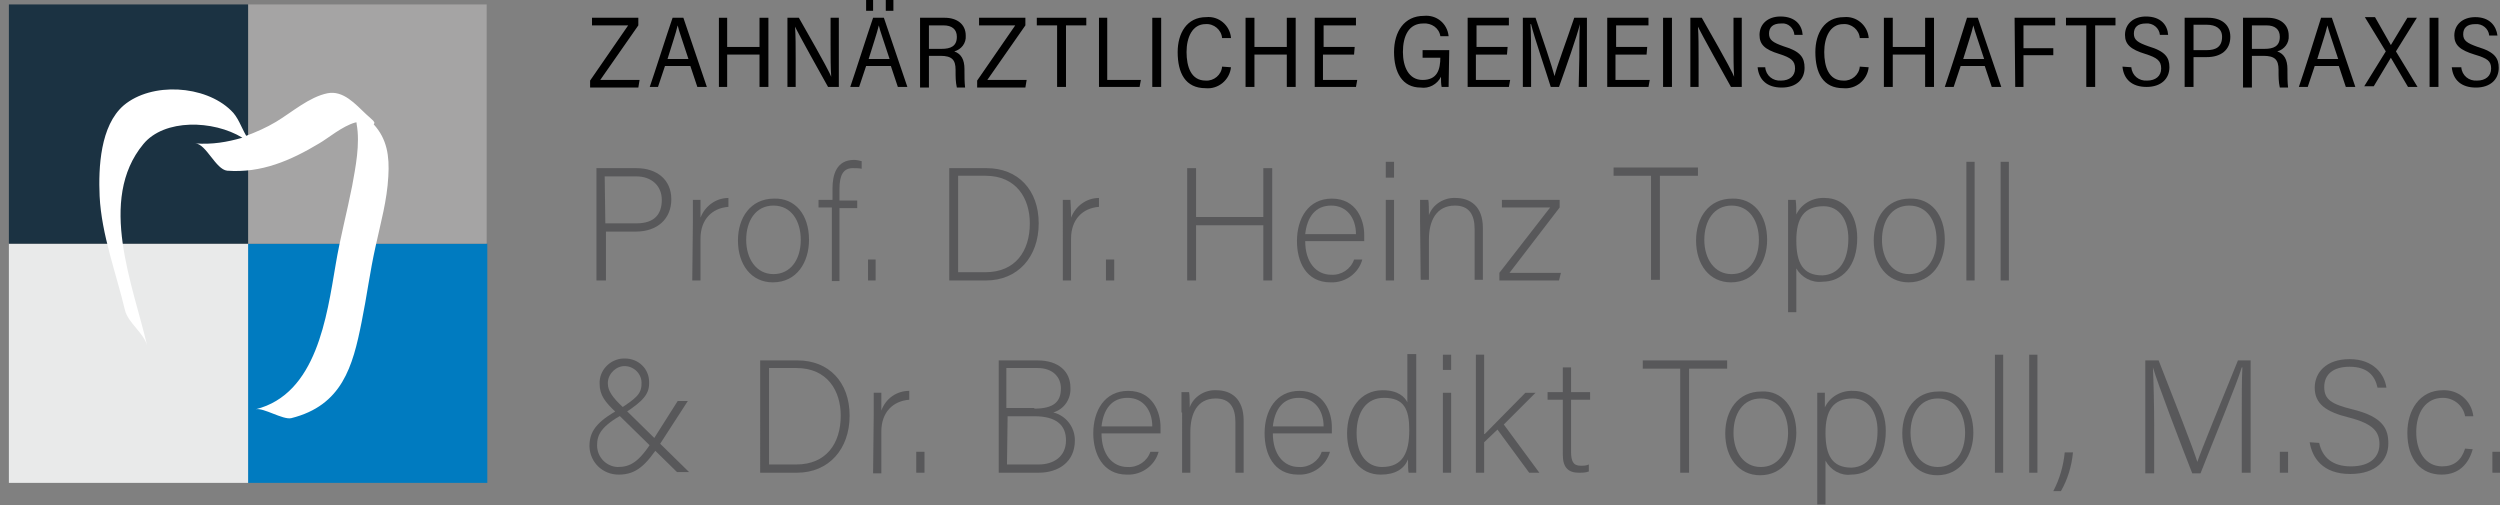<?xml version="1.0" encoding="utf-8"?>
<!-- Generator: Adobe Illustrator 24.2.3, SVG Export Plug-In . SVG Version: 6.00 Build 0)  -->
<svg version="1.1" id="Ebene_1" xmlns="http://www.w3.org/2000/svg" xmlns:xlink="http://www.w3.org/1999/xlink" x="0px" y="0px"
	 viewBox="0 0 394 79.6" style="enable-background:new 0 0 394 79.6;" xml:space="preserve">
<rect x="0" y="0" width="394" height="79.6" fill="#808080" stroke="none"/>
<style type="text/css">
	.st0{fill:#58585A;}
	.st1{fill:#007BC0;}
	.st2{fill:#A5A4A4;}
	.st3{fill:#E9EAEA;}
	.st4{fill:#1B3242;}
	.st5{fill:#FFFFFF;}
</style>
<path class="st0" d="M94,26.5h6.3c3.2,0,5.5,1.8,5.5,4.9s-2.2,5.1-5.6,5.1h-4.7v7.7H94V26.5z M95.4,35.2h4.9c2.9,0,4-1.5,4-3.7
	s-1.6-3.7-4-3.7h-5L95.4,35.2z"/>
<path class="st0" d="M109.2,34.9c0-2.1,0-3,0-3.4h1.2c0,0.4,0,1.2,0,2.8c0.7-1.8,2.4-3.1,4.4-3.1v1.4c-2.6,0.2-4.4,2-4.4,5v6.6h-1.3
	L109.2,34.9z"/>
<path class="st0" d="M127.5,37.8c0,3.5-1.9,6.7-5.7,6.7c-3.4,0-5.5-2.8-5.5-6.6c0-3.6,2-6.6,5.7-6.6
	C125.3,31.2,127.5,33.8,127.5,37.8z M117.6,37.8c0,3,1.6,5.4,4.3,5.4s4.3-2.3,4.3-5.4c0-3-1.5-5.4-4.3-5.4S117.6,34.8,117.6,37.8
	L117.6,37.8z"/>
<path class="st0" d="M131.1,44.2V32.7H129v-1.2h2.2v-1.8c0-2.1,0.6-4.5,3.4-4.5c0.4,0,0.8,0.1,1.2,0.2v1.2c-0.4-0.1-0.9-0.1-1.4-0.1
	c-1.5,0-2.1,1.1-2.1,3.3v1.8h2.8v1.2h-2.8v11.5H131.1z"/>
<path class="st0" d="M136.8,44.2v-3.3h1.2v3.3H136.8z"/>
<path class="st0" d="M149.6,26.5h5.9c4.9,0,8.2,3.4,8.2,8.7s-3.3,9-8.3,9h-5.8V26.5z M151,42.9h4.3c4.7,0,7-3.3,7-7.7
	c0-3.9-2.1-7.5-7-7.5H151V42.9z"/>
<path class="st0" d="M167.5,34.9c0-2.1,0-3,0-3.4h1.2c0,0.4,0.1,1.2,0.1,2.8c0.7-1.8,2.4-3.1,4.4-3.1v1.4c-2.6,0.2-4.4,2-4.4,5v6.6
	h-1.3V34.9z"/>
<path class="st0" d="M174.3,44.2v-3.3h1.3v3.3H174.3z"/>
<path class="st0" d="M187.1,26.5h1.4v7.7h10.6v-7.7h1.4v17.7h-1.4v-8.7h-10.6v8.7h-1.4V26.5z"/>
<path class="st0" d="M205.7,38c0,3.3,1.7,5.3,4.1,5.3c1.6,0.1,3.1-0.9,3.6-2.4h1.3c-0.6,2.2-2.7,3.7-5,3.6c-3.9,0-5.3-3.3-5.3-6.5
	c0-3.6,1.8-6.7,5.5-6.7c3.9,0,5.1,3.4,5.1,5.7c0,0.3,0,0.7,0,1L205.7,38z M213.7,36.9c0-2.5-1.4-4.5-3.9-4.5s-3.8,1.8-4.1,4.5H213.7
	z"/>
<path class="st0" d="M218.4,25.5h1.3V28h-1.3V25.5z M218.4,31.5h1.3v12.7h-1.3V31.5z"/>
<path class="st0" d="M223.8,34.7c0-1.1,0-2.2,0-3.2h1.3c0.1,0.4,0.1,2,0.1,2.4c0.6-1.7,2.4-2.8,4.2-2.7c2.3,0,4.3,1.3,4.3,4.7v8.2
	h-1.3v-8c0-2.3-0.9-3.7-3.1-3.7c-3,0-4.1,2.5-4.1,5.3v6.4h-1.3L223.8,34.7z"/>
<path class="st0" d="M236.3,43l8-10.3h-7.6v-1.2h9.1v1.2L237.9,43h8.1l-0.3,1.2h-9.4L236.3,43z"/>
<path class="st0" d="M260.2,27.7h-5.9v-1.3h13.3v1.3h-6v16.4h-1.4L260.2,27.7z"/>
<path class="st0" d="M278.5,37.8c0,3.5-2,6.7-5.7,6.7c-3.4,0-5.5-2.8-5.5-6.6c0-3.6,2-6.6,5.7-6.6C276.3,31.2,278.5,33.8,278.5,37.8
	z M268.6,37.8c0,3,1.6,5.4,4.3,5.4s4.3-2.3,4.3-5.4c0-3-1.5-5.4-4.3-5.4S268.6,34.8,268.6,37.8L268.6,37.8z"/>
<path class="st0" d="M283.1,42.3v6.9h-1.3V34.6c0-1,0-2.2,0-3.1h1.2c0.1,0.8,0.1,1.5,0.1,2.3c0.8-1.7,2.6-2.7,4.5-2.6
	c3,0,5.1,2.5,5.1,6.3c0,4.5-2.4,6.9-5.5,6.9C285.5,44.6,283.9,43.7,283.1,42.3z M291.3,37.6c0-2.9-1.4-5.1-3.9-5.1
	c-3.1,0-4.3,1.9-4.3,5.4s1,5.5,4.1,5.5C289.8,43.3,291.3,41.1,291.3,37.6L291.3,37.6z"/>
<path class="st0" d="M306.5,37.8c0,3.5-2,6.7-5.7,6.7c-3.4,0-5.5-2.8-5.5-6.6c0-3.6,2-6.6,5.7-6.6C304.3,31.2,306.5,33.8,306.5,37.8
	z M296.6,37.8c0,3,1.6,5.4,4.3,5.4s4.3-2.3,4.3-5.4c0-3-1.5-5.4-4.3-5.4S296.6,34.8,296.6,37.8L296.6,37.8z"/>
<path class="st0" d="M309.9,44.2V25.5h1.3v18.7H309.9z"/>
<path class="st0" d="M315.3,44.2V25.5h1.3v18.7H315.3z"/>
<path class="st0" d="M108.4,63.2l-4.4,6.8c-2.2,3.3-3.7,4.8-6.5,4.8c-2.5,0-4.5-1.9-4.6-4.4c0,0,0-0.1,0-0.1c0-2.2,1-3.8,4.7-5.8
	c2.6-1.7,3.5-2.4,3.5-4c0.1-1.5-1.1-2.7-2.5-2.8s-2.7,1.1-2.8,2.5c0,0.1,0,0.2,0,0.3c0,1.1,0.8,2.2,2.3,3.6l10.5,10.3h-1.9l-9.6-9.4
	c-1.7-1.6-2.6-2.7-2.6-4.5c-0.1-2.1,1.6-3.9,3.7-4c0.1,0,0.2,0,0.3,0c2.1,0,3.8,1.6,3.8,3.7c0,0.1,0,0.1,0,0.2c0,1.7-0.9,2.8-4,4.8
	c-3.6,2-4.2,3.3-4.2,5c0,1.8,1.4,3.3,3.2,3.4c2,0,3.4-0.7,5.7-4.4l3.8-6H108.4z"/>
<path class="st0" d="M119.8,56.8h5.9c4.9,0,8.2,3.4,8.2,8.7s-3.3,9-8.3,9h-5.8L119.8,56.8z M121.2,73.2h4.3c4.7,0,7-3.3,7-7.7
	c0-3.9-2.1-7.5-7-7.5h-4.3L121.2,73.2z"/>
<path class="st0" d="M137.7,65.3c0-2.1,0-3,0-3.4h1.2c0,0.4,0,1.2,0,2.8c0.7-1.9,2.4-3.1,4.4-3.1v1.4c-2.6,0.2-4.4,2-4.4,5v6.6h-1.3
	L137.7,65.3z"/>
<path class="st0" d="M144.4,74.5v-3.3h1.3v3.3H144.4z"/>
<path class="st0" d="M157.3,56.8h6.2c3.4,0,5.2,1.8,5.2,4.3c0.1,1.8-1,3.4-2.7,3.9c2,0.5,3.4,2.3,3.4,4.4c0,3.5-2.7,5.1-5.7,5.1
	h-6.3V56.8z M163,64.4c3.1,0,4.2-1.1,4.2-3.2c0-1.7-1.2-3.2-3.7-3.2h-4.9v6.3H163z M158.7,73.2h5c2.3,0,4.3-1.2,4.3-3.8
	c0-2.3-1.4-3.8-5-3.8h-4.2L158.7,73.2z"/>
<path class="st0" d="M173.6,68.3c0,3.3,1.7,5.3,4.1,5.3c1.6,0.1,3.1-0.9,3.6-2.4h1.3c-0.6,2.2-2.7,3.7-5,3.6c-3.8,0-5.3-3.3-5.3-6.5
	c0-3.6,1.8-6.7,5.5-6.7c3.9,0,5.1,3.4,5.1,5.7c0,0.4,0,0.7,0,1L173.6,68.3z M181.6,67.2c0-2.5-1.4-4.5-3.9-4.5s-3.8,1.8-4.1,4.5
	H181.6z"/>
<path class="st0" d="M186.2,65c0-1.1,0-2.2,0-3.2h1.2c0.1,0.4,0.1,2,0.1,2.4c0.6-1.7,2.4-2.8,4.2-2.7c2.3,0,4.3,1.3,4.3,4.8v8.2
	h-1.3v-8c0-2.3-0.9-3.7-3.1-3.7c-3,0-4,2.5-4,5.3v6.4h-1.3V65z"/>
<path class="st0" d="M200.6,68.3c0,3.3,1.7,5.3,4.1,5.3c1.6,0.1,3.1-0.9,3.6-2.4h1.3c-0.6,2.2-2.7,3.7-5,3.6c-3.9,0-5.3-3.3-5.3-6.5
	c0-3.6,1.8-6.7,5.5-6.7c3.9,0,5.1,3.4,5.1,5.7c0,0.4,0,0.7,0,1L200.6,68.3z M208.6,67.2c0-2.5-1.4-4.5-3.9-4.5s-3.8,1.8-4.1,4.5
	H208.6z"/>
<path class="st0" d="M223.2,55.9v15c0,1.2,0,2.4,0,3.6H222c-0.1-0.3-0.1-1.5-0.1-2.1c-0.6,1.5-2,2.4-4.3,2.4c-3.3,0-5.3-2.7-5.3-6.5
	s2.1-6.8,5.6-6.8c2.5,0,3.5,1.1,3.9,1.9v-7.6H223.2z M213.8,68.3c0,3.5,1.8,5.3,4,5.3c3.3,0,4.3-2.3,4.3-5.8c0-3.3-0.8-5.1-4-5.1
	C215.5,62.7,213.8,64.7,213.8,68.3z"/>
<path class="st0" d="M227.4,55.9h1.3v2.4h-1.3V55.9z M227.4,61.9h1.3v12.6h-1.3V61.9z"/>
<path class="st0" d="M234,68.4c1.2-1.2,4.7-4.8,6.4-6.5h1.6l-5,5l5.6,7.6h-1.6l-5-6.8l-2.1,2v4.8h-1.3V55.9h1.3V68.4z"/>
<path class="st0" d="M243.9,61.8h2.4v-3.9h1.3v3.9h3V63h-3v8.2c0,1.4,0.3,2.2,1.5,2.2c0.4,0,0.9,0,1.3-0.2v1.1
	c-0.5,0.2-1,0.2-1.6,0.2c-1.6,0-2.5-0.8-2.5-2.8V63h-2.4V61.8z"/>
<path class="st0" d="M264.8,58.1h-5.9v-1.3h13.3v1.3h-6v16.4h-1.4L264.8,58.1z"/>
<path class="st0" d="M283.1,68.2c0,3.5-2,6.7-5.7,6.7c-3.4,0-5.5-2.8-5.5-6.6c0-3.6,2-6.6,5.7-6.6C280.8,61.5,283.1,64.2,283.1,68.2
	z M273.2,68.2c0,3,1.6,5.4,4.3,5.4s4.3-2.3,4.3-5.4c0-3-1.5-5.4-4.3-5.4S273.2,65.2,273.2,68.2L273.2,68.2z"/>
<path class="st0" d="M287.7,72.6v6.9h-1.3V65c0-1,0-2.2,0-3.1h1.2c0,0.5,0,1.2,0,2.3c0.8-1.7,2.6-2.7,4.5-2.6c3,0,5.1,2.5,5.1,6.3
	c0,4.6-2.4,6.9-5.5,6.9C290.1,75,288.5,74.1,287.7,72.6z M295.9,67.9c0-2.9-1.4-5.1-3.9-5.1c-3.1,0-4.3,1.9-4.3,5.4s1,5.5,4.1,5.5
	C294.4,73.6,295.9,71.4,295.9,67.9L295.9,67.9z"/>
<path class="st0" d="M311,68.2c0,3.5-2,6.7-5.7,6.7c-3.4,0-5.5-2.8-5.5-6.6c0-3.6,2-6.6,5.7-6.6C308.8,61.5,311,64.2,311,68.2z
	 M301.1,68.2c0,3,1.6,5.4,4.3,5.4s4.3-2.3,4.3-5.4c0-3-1.5-5.4-4.3-5.4S301.1,65.2,301.1,68.2L301.1,68.2z"/>
<path class="st0" d="M314.4,74.5V55.9h1.3v18.6H314.4z"/>
<path class="st0" d="M319.8,74.5V55.9h1.3v18.6H319.8z"/>
<path class="st0" d="M323.6,77.4c1-1.9,1.6-4,1.8-6.1h1.3c-0.2,2.1-0.8,4.2-1.9,6.1H323.6z"/>
<path class="st0" d="M353.3,66.4c0-3.5,0-6.8,0.1-8.5h-0.1c-0.7,2.4-4.3,11.1-6.5,16.7h-1.3c-1.7-4.3-5.4-14-6.2-16.7h0
	c0.1,2,0.2,6.2,0.2,9.2v7.5h-1.4V56.8h2.1c2.4,6.1,5.5,14,6.1,16h0c0.4-1.3,4-10.1,6.4-16h2v17.7h-1.4L353.3,66.4z"/>
<path class="st0" d="M359.3,74.5v-3.3h1.3v3.3H359.3z"/>
<path class="st0" d="M365.5,69.8c0.5,2.3,2.1,3.7,5,3.7c3.2,0,4.5-1.6,4.5-3.5s-0.9-3.2-4.8-4.2c-3.7-0.9-5.4-2.2-5.4-4.7
	c0-2.3,1.7-4.5,5.5-4.5s5.5,2.4,5.8,4.5h-1.4c-0.4-1.9-1.6-3.3-4.4-3.3c-2.6,0-4,1.2-4,3.2s1.2,2.7,4.4,3.5c5,1.2,5.7,3.2,5.7,5.4
	c0,2.6-1.9,4.8-6,4.8c-4.4,0-6-2.6-6.4-5L365.5,69.8z"/>
<path class="st0" d="M389.7,70.8c-0.6,2.2-2.1,4-4.9,4c-3.2,0-5.4-2.3-5.4-6.6c0-3.5,1.9-6.7,5.6-6.7c2.4-0.1,4.5,1.6,4.8,4.1h-1.3
	c-0.3-1.7-1.8-2.9-3.5-2.9c-2.7,0-4.2,2.3-4.2,5.4c0,3,1.4,5.4,4.1,5.4c1.8,0,3-0.9,3.6-2.8L389.7,70.8z"/>
<path class="st0" d="M392.8,74.5v-3.3h1.3v3.3H392.8z"/>
<path d="M93,12.7L99,4h-5.7V2.8h7.3V4l-6,8.6h6.2l-0.2,1.2H93V12.7z"/>
<path d="M104.8,10.4l-1.1,3.3h-1.3c0.8-2.3,2.7-8.3,3.6-10.9h1.7l3.7,10.9h-1.5l-1.1-3.3H104.8z M108.5,9.3
	c-0.9-2.8-1.5-4.4-1.7-5.3l0,0c-0.3,1.3-0.9,3-1.6,5.3H108.5z"/>
<path d="M113.3,2.8h1.3v4.6h5.1V2.8h1.4v10.9h-1.4V8.6h-5.1v5.1h-1.3V2.8z"/>
<path d="M124.1,13.7V2.8h1.8c4.4,7.7,4.9,8.8,5.1,9.3l0,0c-0.1-1.4-0.1-3.2-0.1-5V2.8h1.3v10.9h-1.7c-4.7-8.4-5-9.1-5.2-9.5l0,0
	c0.1,1.4,0.1,3.2,0.1,5.2v4.3H124.1z"/>
<path d="M136.5,10.4l-1.1,3.3h-1.4c0.8-2.3,2.7-8.3,3.6-10.9h1.7l3.7,10.9h-1.5l-1.1-3.3H136.5z M136.5,1.7V0h1.1v1.7H136.5z
	 M140.2,9.3c-0.9-2.8-1.5-4.4-1.7-5.3l0,0c-0.3,1.3-0.9,3-1.6,5.3H140.2z M139.6,1.7V0h1.2v1.7L139.6,1.7z"/>
<path d="M146.4,8.8v5H145V2.8h3.9c1.9,0,3.3,1,3.3,2.8c0.1,1.2-0.7,2.2-1.8,2.5c1.1,0.4,1.6,1.3,1.6,2.8v0.3c0,0.9,0,1.7,0.1,2.6
	h-1.3c-0.2-0.9-0.2-1.7-0.2-2.6V11c0-1.6-0.6-2.2-2.4-2.2L146.4,8.8z M146.4,7.7h2c1.4,0,2.4-0.4,2.4-1.9c0-1.2-0.8-1.8-2.1-1.8
	h-2.3L146.4,7.7z"/>
<path d="M154,12.7l6-8.7h-5.7V2.8h7.3V4l-6,8.6h6.2l-0.2,1.2H154V12.7z"/>
<path d="M166.6,4h-3.2V2.8h7.8V4H168v9.7h-1.4V4z"/>
<path d="M173.1,2.8h1.4v9.8h5.3l-0.2,1.1h-6.4V2.8z"/>
<path d="M183,2.8v10.9h-1.4V2.8H183z"/>
<path d="M194,10.6c-0.2,2-2,3.5-4,3.3c-3.2,0-4.4-2.4-4.4-5.7c0-2.9,1.4-5.5,4.5-5.5c2-0.2,3.7,1.3,3.9,3.2c0,0,0,0.1,0,0.1h-1.4
	c-0.1-1.3-1.3-2.3-2.6-2.2c-2.1,0-3,2.1-3,4.4s0.7,4.5,3,4.5c1.3,0.1,2.5-0.9,2.6-2.2L194,10.6z"/>
<path d="M196.3,2.8h1.4v4.6h5.1V2.8h1.4v10.9h-1.4V8.6h-5.1v5.1h-1.4V2.8z"/>
<path d="M213.4,8.6h-4.9v4h5.4l-0.2,1.1h-6.5V2.8h6.5V4h-5.1v3.4h4.9L213.4,8.6z"/>
<path d="M228.3,13.7h-1.1c-0.1-0.5-0.1-1-0.1-1.6c-0.6,1.2-1.9,1.9-3.2,1.7c-2.9,0-4.2-2.4-4.2-5.6s1.6-5.7,4.7-5.7
	c2-0.2,3.7,1.2,3.9,3.2H227c-0.2-1.3-1.4-2.1-2.7-2c-2.3,0-3.2,2-3.2,4.5c0,2.3,0.9,4.4,3.1,4.4c2.3,0,2.8-1.6,2.8-3.6V9.1h-2.8V7.9
	h4.2L228.3,13.7z"/>
<path d="M237.5,8.6h-4.9v4h5.4l-0.2,1.1h-6.5V2.8h6.5V4h-5.1v3.4h4.9L237.5,8.6z"/>
<path d="M248.9,9.1c0-2,0-4.1,0.1-5.3l0,0c-0.5,2-2.2,6.8-3.3,9.9h-1.3c-0.8-2.6-2.6-7.8-3.1-9.9h-0.1c0.1,1.3,0.1,3.7,0.1,5.6v4.3
	h-1.3V2.8h2c1.1,3.2,2.6,7.7,3,9.2l0,0c0.2-1.1,2-5.9,3.1-9.2h2v10.9h-1.3L248.9,9.1z"/>
<path d="M259.5,8.6h-4.9v4h5.4l-0.2,1.1h-6.5V2.8h6.5V4h-5.1v3.4h4.9L259.5,8.6z"/>
<path d="M263.5,2.8v10.9h-1.4V2.8H263.5z"/>
<path d="M266.4,13.7V2.8h1.8c4.4,7.7,4.9,8.8,5.1,9.3l0,0c-0.1-1.4-0.1-3.2-0.1-5V2.8h1.3v10.9h-1.7c-4.7-8.4-5-9.1-5.2-9.5l0,0
	c0.1,1.4,0.1,3.2,0.1,5.2v4.3H266.4z"/>
<path d="M278.2,10.6c0.1,1.3,1.2,2.2,2.5,2.1c0,0,0,0,0,0c1.3,0,2.2-0.7,2.2-1.9s-0.6-1.7-2.5-2.3c-2.3-0.7-3.1-1.5-3.1-3
	c0-1.7,1.3-2.9,3.3-2.9c2.4,0,3.4,1.4,3.5,2.9h-1.3c-0.1-1.1-1-1.9-2-1.8c0,0-0.1,0-0.1,0c-1.3,0-1.9,0.6-1.9,1.6s0.6,1.4,2.3,2
	c2.7,0.8,3.3,1.8,3.3,3.4c0,1.8-1.3,3.1-3.6,3.1s-3.6-1.2-3.8-3.2L278.2,10.6z"/>
<path d="M294.5,10.6c-0.2,2-2,3.5-4,3.3c-3.2,0-4.4-2.4-4.4-5.7c0-2.9,1.4-5.5,4.5-5.5c2-0.2,3.7,1.3,3.9,3.2c0,0,0,0.1,0,0.1h-1.4
	c-0.1-1.3-1.3-2.3-2.6-2.2c-2.1,0-3,2.1-3,4.4s0.7,4.5,3,4.5c1.3,0.1,2.5-0.9,2.6-2.2L294.5,10.6z"/>
<path d="M296.9,2.8h1.4v4.6h5.1V2.8h1.4v10.9h-1.4V8.6h-5.1v5.1h-1.4V2.8z"/>
<path d="M309,10.4l-1.1,3.3h-1.4c0.8-2.3,2.7-8.3,3.5-10.9h1.7l3.7,10.9h-1.5l-1.1-3.3H309z M312.7,9.3c-0.9-2.8-1.5-4.4-1.7-5.3
	l0,0c-0.3,1.3-0.9,3-1.6,5.3H312.7z"/>
<path d="M317.5,2.8h6.4V4h-5v3.6h4.7v1.1h-4.7v5h-1.3L317.5,2.8z"/>
<path d="M328.8,4h-3.2V2.8h7.8V4h-3.2v9.7h-1.4V4z"/>
<path d="M335.9,10.6c0.1,1.3,1.2,2.2,2.5,2.1c1.3,0,2.2-0.7,2.2-1.9s-0.6-1.7-2.5-2.3c-2.3-0.7-3.2-1.5-3.2-3c0-1.7,1.3-2.9,3.3-2.9
	c2.4,0,3.4,1.4,3.5,2.9h-1.3c-0.1-1.1-1.1-1.9-2.2-1.8c-1.3,0-1.9,0.6-1.9,1.6s0.6,1.4,2.3,2c2.7,0.8,3.3,1.8,3.3,3.3
	c0,1.8-1.3,3.1-3.6,3.1s-3.6-1.2-3.8-3.2L335.9,10.6z"/>
<path d="M344.3,2.8h3.7c2,0,3.5,1,3.5,3c0,2.1-1.5,3.2-3.7,3.2h-2.1v4.7h-1.4L344.3,2.8z M345.7,7.9h2.1c1.4,0,2.4-0.5,2.4-2.1
	c0-1.3-1-1.9-2.4-1.9h-2.1V7.9z"/>
<path d="M354.9,8.8v5h-1.4V2.8h3.9c1.9,0,3.3,1,3.3,2.8c0.1,1.2-0.7,2.2-1.8,2.5c1.1,0.4,1.6,1.3,1.6,2.8v0.3c0,0.9,0,1.7,0.1,2.6
	h-1.3c-0.2-0.9-0.2-1.7-0.2-2.6V11c0-1.6-0.6-2.2-2.4-2.2L354.9,8.8z M354.9,7.7h2c1.4,0,2.4-0.4,2.4-1.9c0-1.2-0.8-1.8-2.1-1.8
	h-2.3L354.9,7.7z"/>
<path d="M364.8,10.4l-1.1,3.3h-1.4c0.8-2.3,2.7-8.3,3.5-10.9h1.7l3.7,10.9h-1.5l-1.1-3.3H364.8z M368.5,9.3
	c-0.9-2.8-1.5-4.4-1.7-5.3l0,0c-0.3,1.3-0.9,3-1.6,5.3H368.5z"/>
<path d="M379.5,13.7l-2.7-4.6l0,0l-2.7,4.5h-1.5l3.4-5.5l-3.3-5.4h1.6l2.5,4.4l0,0l2.6-4.3h1.5l-3.3,5.3l3.4,5.6L379.5,13.7z"/>
<path d="M384.3,2.8v10.9h-1.4V2.8H384.3z"/>
<path d="M387.9,10.6c0.1,1.3,1.2,2.2,2.5,2.1c1.3,0,2.2-0.7,2.2-1.9S392,9.2,390,8.6c-2.3-0.7-3.2-1.5-3.2-3c0-1.7,1.3-2.9,3.3-2.9
	c2.3,0,3.3,1.4,3.5,2.9h-1.3c-0.1-1.1-1.1-1.9-2.2-1.8c-1.3,0-1.9,0.6-1.9,1.6s0.6,1.4,2.3,2c2.7,0.8,3.3,1.8,3.3,3.3
	c0,1.8-1.3,3.1-3.6,3.1s-3.6-1.2-3.8-3.2L387.9,10.6z"/>
<rect x="39.1" y="38.4" class="st1" width="37.7" height="37.7"/>
<polyline class="st2" points="39.1,0.7 39.1,38.4 76.7,38.4 76.7,0.7 "/>
<rect x="1.4" y="38.4" class="st3" width="37.7" height="37.7"/>
<rect x="1.4" y="0.7" class="st4" width="37.7" height="37.7"/>
<g>
	<path class="st5" d="M58.8,19c-0.3-0.3-1-0.9-1.1-1c-1.7-1.6-3.6-3.8-6.1-3.3c-2.9,0.6-5.6,3-8.1,4.5c-1.5,0.9-3.1,1.6-4.7,2.2
		c-0.8-1.4-1.3-3-2.4-4c-4.1-4-12.5-4.5-16.9-0.8c-3.7,3.2-4,9.8-3.8,14.3c0.3,6.1,2.6,12.1,4,18c0.5,2,3,3.6,3.5,5.6
		c-2.2-9.5-7.9-23-0.6-31.8c3.3-4,11-3.8,15.6-1c-2.4,0.7-4.8,1.1-7.4,0.9c1.7,0.1,3.2,4.1,5,4.3c5.4,0.4,10-1.6,14.5-4.3
		c1.4-0.8,3.6-2.7,5.7-3.3l0.2,0c0,0.1,0,0.1,0,0.2c0.6,3.2-0.2,7-0.7,9.8c-0.8,4.1-1.9,8.2-2.6,12.4c-1.4,8.2-3,20.4-12.6,22.8
		c1.2-0.3,4.3,1.7,5.6,1.4c8-2,9.7-8.1,11.1-15.2c0.8-3.9,1.3-7.9,2.2-11.9c0.8-3.7,1.8-7.2,2-11c0.2-3.2-0.2-5.9-2.3-8.2
		C59.1,19.3,59,19.3,58.8,19"/>
</g>
</svg>
